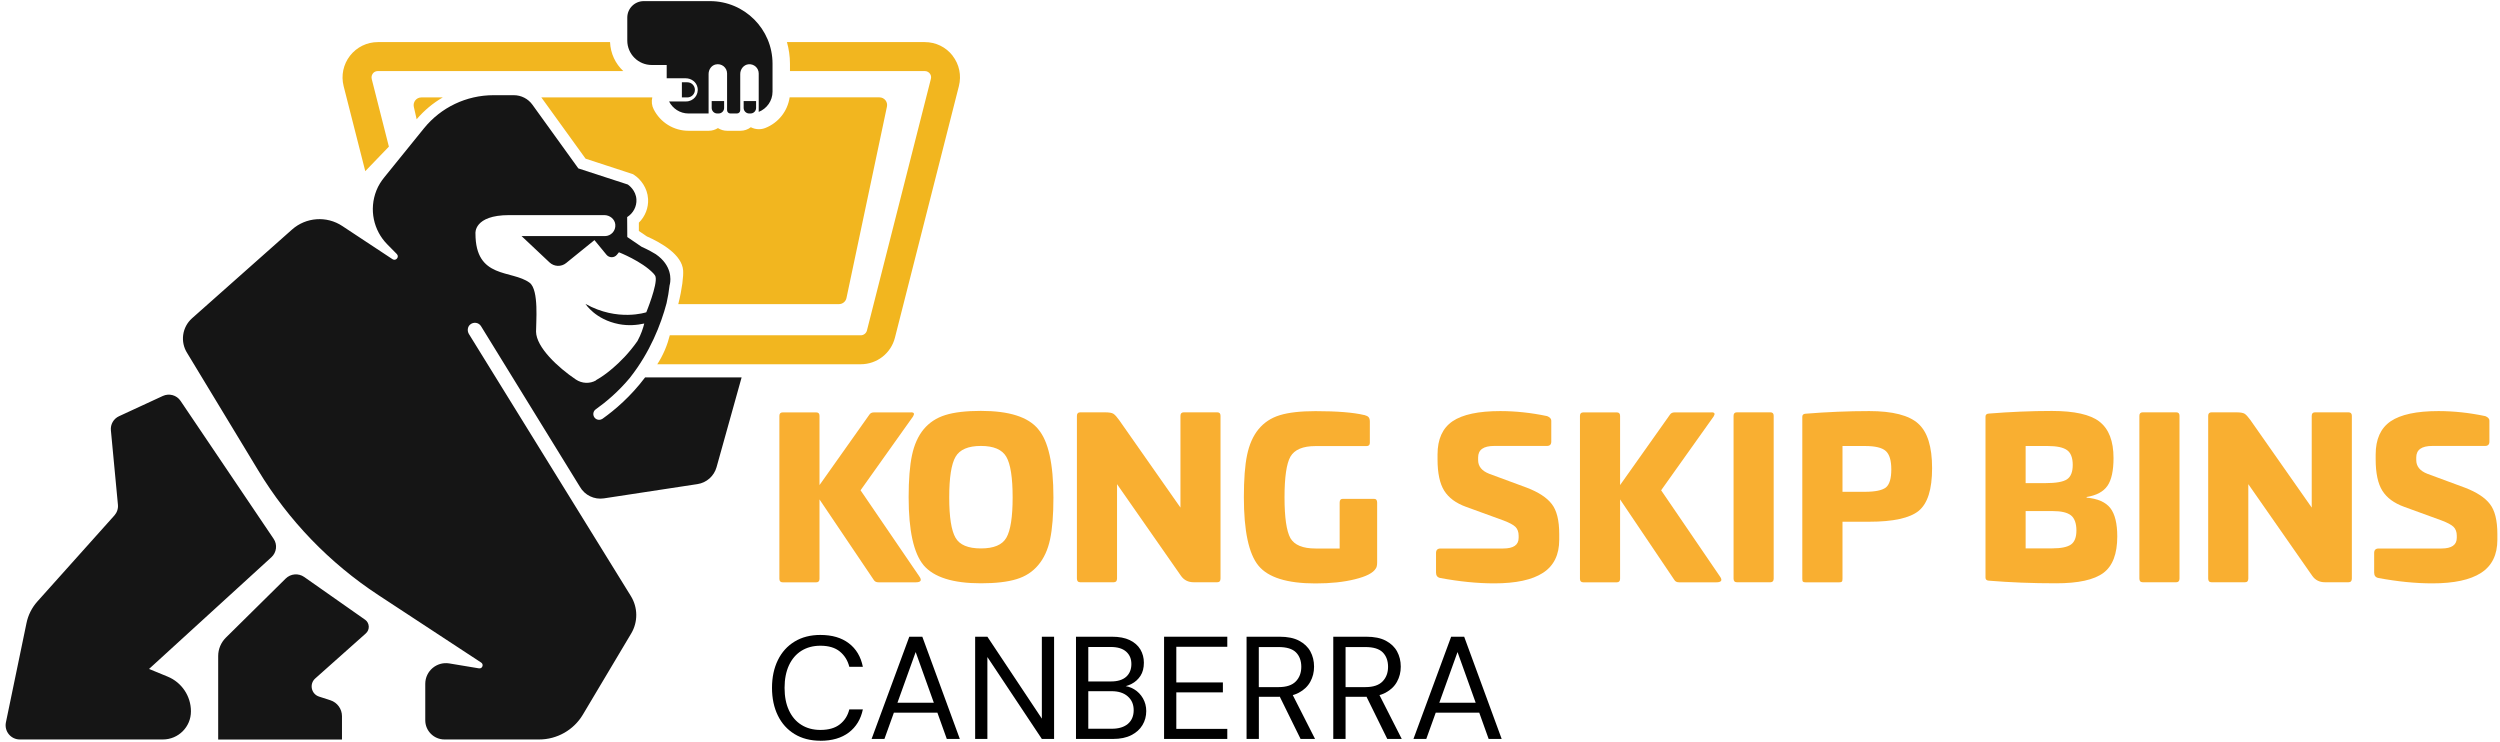 <?xml version="1.0" encoding="UTF-8"?> <svg xmlns="http://www.w3.org/2000/svg" width="337" height="100" viewBox="0 0 337 100" fill="none"><g clip-path="url(#clip0_297_38)"><path d="M87.254 31.905L86.953 31.702L86.119 31.134V30.7V30.017C86.97 29.174 87.431 28.013 87.361 26.816C87.272 25.308 86.35 24.164 85.516 23.605L85.33 23.481L85.117 23.41L81.783 22.32L78.936 21.389L73.039 13.222C73.039 13.222 72.986 13.159 72.968 13.133H87.928C87.804 13.665 87.857 14.232 88.114 14.729C89.019 16.52 90.828 17.629 92.814 17.629H95.528C95.989 17.629 96.414 17.496 96.778 17.265C97.141 17.496 97.567 17.629 98.028 17.629H99.802C100.334 17.629 100.821 17.451 101.212 17.15C101.549 17.327 101.921 17.416 102.293 17.416C102.586 17.416 102.879 17.363 103.154 17.256C104.936 16.556 106.169 14.977 106.443 13.124H118.548C119.204 13.124 119.7 13.727 119.559 14.374L114.105 40.17C114.007 40.649 113.582 40.995 113.094 40.995H91.431C91.963 38.884 92.14 37.226 92.087 36.464C91.945 34.3 89.054 32.695 87.245 31.888L87.254 31.905ZM55.783 14.401L56.164 16.077C57.175 14.889 58.364 13.896 59.685 13.133H56.794C56.129 13.133 55.641 13.754 55.783 14.401ZM50.259 9.905C50.356 9.781 50.569 9.577 50.941 9.577H84.017C82.962 8.593 82.297 7.209 82.235 5.675H50.941C49.461 5.675 48.095 6.349 47.182 7.511C46.277 8.681 45.958 10.171 46.321 11.608L49.239 23.073L52.422 19.766L50.108 10.65C50.019 10.295 50.17 10.038 50.259 9.914V9.905ZM128.417 7.511C127.513 6.34 126.138 5.675 124.657 5.675H106.08C106.337 6.606 106.488 7.573 106.488 8.584V9.577H124.649C125.012 9.577 125.234 9.781 125.331 9.905C125.429 10.029 125.58 10.286 125.482 10.641L116.863 44.551C116.765 44.932 116.419 45.198 116.029 45.198H90.287C90.145 45.774 89.932 46.457 89.622 47.184C89.294 47.947 88.939 48.585 88.602 49.1H116.029C118.211 49.1 120.108 47.628 120.64 45.508L129.26 11.599C129.623 10.162 129.313 8.673 128.4 7.502L128.417 7.511Z" fill="#F2B61F"></path><path d="M25.739 95.894C25.739 97.987 24.046 99.68 21.953 99.68H2.666C1.46 99.68 0.556 98.572 0.795 97.384L3.571 83.994C3.792 82.912 4.298 81.91 5.034 81.085L15.418 69.486C15.772 69.087 15.95 68.564 15.896 68.032L14.948 58.012C14.868 57.205 15.311 56.442 16.047 56.105L21.953 53.374C22.804 52.984 23.815 53.259 24.338 54.039L36.886 72.634C37.418 73.415 37.285 74.47 36.593 75.108L20.091 90.174L22.591 91.203C24.498 91.983 25.739 93.837 25.739 95.885V95.894ZM49.194 83.524L41.009 77.778C40.238 77.237 39.183 77.325 38.509 77.99L30.439 85.962C29.783 86.618 29.411 87.505 29.411 88.427V99.689H46.099V96.541C46.099 95.566 45.47 94.697 44.539 94.395L43.005 93.899C41.949 93.553 41.666 92.196 42.49 91.46L49.292 85.404C49.886 84.898 49.841 83.976 49.203 83.524H49.194ZM95.722 0.151H86.784C85.551 0.151 84.558 1.144 84.558 2.377V5.463C84.558 7.289 86.039 8.761 87.857 8.761H89.87V10.553H92.441C93.195 10.553 93.887 11.067 94.028 11.803C94.224 12.796 93.461 13.674 92.494 13.674H90.189C90.677 14.632 91.661 15.297 92.805 15.297H95.518V9.976C95.518 9.382 95.891 8.823 96.467 8.69C97.283 8.504 98.01 9.116 98.01 9.905V14.853C98.01 15.102 98.205 15.297 98.453 15.297H99.34C99.588 15.297 99.784 15.102 99.784 14.853V9.976C99.784 9.32 100.253 8.726 100.901 8.664C101.646 8.593 102.275 9.169 102.275 9.905V15.084C103.366 14.649 104.137 13.594 104.137 12.353V8.584C104.137 3.928 100.36 0.151 95.704 0.151L95.722 0.151ZM96.866 15.297C97.274 15.297 97.611 14.96 97.611 14.552V13.621H95.935V14.552C95.935 14.96 96.272 15.297 96.68 15.297H96.866ZM93.674 12.113C93.674 11.555 93.222 11.093 92.654 11.093H91.918V13.133H92.654C93.213 13.133 93.674 12.681 93.674 12.113ZM100.245 14.552C100.245 14.96 100.582 15.297 100.989 15.297H101.176C101.584 15.297 101.921 14.96 101.921 14.552V13.621H100.245V14.552ZM93.629 50.873H99.97L96.591 62.977C96.254 64.175 95.252 65.07 94.02 65.257L81.401 67.181C80.106 67.376 78.821 66.755 78.173 65.62L64.845 43.974C64.535 43.46 63.825 43.354 63.364 43.761C63.001 44.081 62.965 44.639 63.223 45.047L85.046 80.358C85.994 81.901 86.012 83.834 85.09 85.386L78.572 96.328C77.34 98.403 75.096 99.68 72.684 99.68H59.915C58.487 99.68 57.326 98.519 57.326 97.091V92.178C57.326 90.458 58.869 89.154 60.562 89.429L64.562 90.094C65.014 90.174 65.253 89.571 64.863 89.314L51.003 80.216C44.423 75.897 38.89 70.16 34.82 63.43L25.243 47.61C24.267 46.094 24.542 44.099 25.89 42.901L39.36 30.948C41.249 29.272 44.033 29.068 46.144 30.469L52.91 34.938C53.371 35.24 53.876 34.628 53.486 34.238L52.191 32.925C50.365 31.063 49.717 28.252 50.746 25.663C51.003 25.015 51.384 24.413 51.828 23.872L57.148 17.301C59.436 14.472 62.886 12.832 66.521 12.832H69.261C70.254 12.832 71.195 13.31 71.771 14.117L77.96 22.701C80.186 23.428 82.403 24.146 84.629 24.874C84.744 24.953 85.719 25.636 85.79 26.887C85.844 27.835 85.365 28.74 84.54 29.263C84.54 30.159 84.558 31.054 84.558 31.95L84.921 32.198L86.065 32.979L86.482 33.262C86.482 33.262 87.422 33.67 88.397 34.264C90.606 35.79 90.428 37.705 90.304 38.281C90.286 38.335 90.269 38.397 90.26 38.459C90.171 39.275 90.029 40.073 89.852 40.871C89.098 43.735 87.608 47.504 84.957 50.864H84.966C83.37 52.789 81.685 54.199 80.31 55.174C79.956 55.422 79.876 55.91 80.124 56.265C80.275 56.478 80.514 56.593 80.763 56.593C80.922 56.593 81.073 56.548 81.215 56.451C82.9 55.254 85.028 53.436 86.961 50.873C89.178 50.873 91.404 50.873 93.621 50.873H93.629ZM80.346 51.246C80.532 51.139 80.736 51.015 80.949 50.882C80.949 50.882 83.671 49.215 85.932 45.969C86.429 45.056 86.695 44.223 86.846 43.611C85.879 43.824 84.7 43.939 83.423 43.691C80.231 43.07 78.927 40.968 78.927 40.968C83.272 43.398 87.121 42.094 87.121 42.094C87.121 42.094 88.637 38.397 88.371 37.315C88.335 37.164 88.229 37.013 88.078 36.854C86.535 35.222 83.432 34.007 83.432 34.007L83.157 34.344C82.793 34.788 82.119 34.779 81.756 34.344L80.133 32.367L76.311 35.462C75.655 35.993 74.706 35.958 74.085 35.382L70.308 31.826H81.534C82.359 31.826 83.024 31.116 82.944 30.265C82.873 29.529 82.199 28.997 81.454 28.997H68.641C63.826 28.997 64.092 31.471 64.092 31.471C64.092 37.669 68.978 36.331 71.39 38.113C72.684 39.071 72.241 43.584 72.259 44.71C72.294 46.821 75.212 49.534 77.624 51.157C78.439 51.707 79.503 51.76 80.355 51.272L80.346 51.246Z" fill="#151515"></path><path d="M122.812 55.582C123.22 55.582 123.309 55.768 123.078 56.141L116.002 66.09L123.93 77.707C124.302 78.23 124.134 78.496 123.433 78.496H118.432C118.121 78.496 117.909 78.389 117.785 78.177L110.469 67.323V78.026C110.469 78.336 110.318 78.496 110.034 78.496H105.503C105.21 78.496 105.06 78.336 105.06 78.026V56.061C105.06 55.751 105.21 55.591 105.503 55.591H110.034C110.327 55.591 110.469 55.751 110.469 56.061V65.39L117.199 55.883C117.332 55.688 117.536 55.591 117.811 55.591H122.812V55.582Z" fill="#F9AF31"></path><path d="M139.954 57.861C141.319 59.457 142.002 62.525 142.002 67.048C142.002 69.407 141.851 71.295 141.55 72.705C141.248 74.115 140.716 75.277 139.954 76.172C139.209 77.068 138.233 77.707 137.027 78.07C135.821 78.443 134.216 78.629 132.23 78.629C128.47 78.629 125.89 77.822 124.506 76.199C123.159 74.576 122.485 71.526 122.485 67.039C122.485 64.68 122.635 62.791 122.937 61.364C123.238 59.936 123.762 58.783 124.498 57.879C125.26 56.965 126.236 56.318 127.442 55.946C128.639 55.573 130.235 55.387 132.221 55.387C136.025 55.387 138.597 56.203 139.945 57.843L139.954 57.861ZM128.807 61.577C128.24 62.552 127.956 64.379 127.956 67.048C127.956 69.717 128.24 71.517 128.807 72.493C129.357 73.45 130.492 73.929 132.23 73.929C133.968 73.929 135.103 73.45 135.653 72.493C136.22 71.517 136.504 69.699 136.504 67.048C136.504 64.396 136.22 62.552 135.653 61.577C135.085 60.601 133.95 60.113 132.23 60.113C130.51 60.113 129.375 60.601 128.807 61.577Z" fill="#F9AF31"></path><path d="M164.091 55.582C164.384 55.582 164.526 55.742 164.526 56.052V77.99C164.526 78.318 164.384 78.487 164.091 78.487H160.899C160.181 78.487 159.613 78.203 159.205 77.636L150.577 65.265V77.99C150.577 78.318 150.426 78.487 150.143 78.487H145.611C145.319 78.487 145.168 78.318 145.168 77.99V56.052C145.168 55.742 145.319 55.582 145.611 55.582H148.946C149.495 55.582 149.868 55.644 150.072 55.768C150.276 55.892 150.533 56.176 150.843 56.602L159.125 68.422V56.052C159.125 55.742 159.276 55.582 159.569 55.582H164.1H164.091Z" fill="#F9AF31"></path><path d="M183.892 55.937C184.185 56.017 184.389 56.114 184.495 56.247C184.602 56.371 184.655 56.575 184.655 56.85V59.688C184.655 59.98 184.504 60.131 184.212 60.131H177.339C175.619 60.131 174.493 60.61 173.943 61.568C173.42 62.508 173.154 64.325 173.154 67.039C173.154 69.752 173.42 71.579 173.943 72.537C174.493 73.477 175.619 73.938 177.339 73.938H180.585V67.739C180.585 67.411 180.727 67.243 181.019 67.243H185.205C185.497 67.243 185.639 67.411 185.639 67.739V75.809C185.639 76.199 185.577 76.474 185.462 76.625C185.107 77.228 184.167 77.715 182.624 78.088C181.143 78.46 179.379 78.647 177.33 78.647C173.508 78.647 170.946 77.848 169.633 76.243C168.33 74.647 167.674 71.57 167.674 67.03C167.674 64.627 167.815 62.729 168.108 61.328C168.401 59.927 168.906 58.774 169.633 57.879C170.378 56.965 171.336 56.327 172.533 55.963C173.73 55.6 175.326 55.422 177.33 55.422C180.257 55.422 182.438 55.6 183.883 55.946L183.892 55.937Z" fill="#F9AF31"></path><path d="M208.526 56.079C208.917 56.238 209.112 56.442 209.112 56.691V59.528C209.112 59.918 208.917 60.113 208.526 60.113H201.415C199.969 60.113 199.251 60.628 199.251 61.665V62.02C199.251 62.862 199.748 63.474 200.741 63.864L205.804 65.735C207.382 66.338 208.509 67.074 209.165 67.926C209.848 68.786 210.185 70.143 210.185 71.996V72.758C210.185 74.789 209.457 76.27 207.994 77.219C206.531 78.168 204.341 78.638 201.415 78.638C199.171 78.638 196.741 78.398 194.134 77.911C193.762 77.831 193.576 77.591 193.576 77.183V74.55C193.576 74.142 193.78 73.938 194.188 73.938H202.638C204.022 73.938 204.713 73.459 204.713 72.501V72.209C204.713 71.703 204.563 71.304 204.279 71.02C203.986 70.737 203.445 70.453 202.674 70.16L197.61 68.316C196.263 67.828 195.287 67.11 194.684 66.152C194.081 65.195 193.78 63.785 193.78 61.913V61.266C193.78 59.2 194.454 57.71 195.801 56.788C197.149 55.875 199.295 55.414 202.239 55.414C204.288 55.414 206.38 55.635 208.526 56.087V56.079Z" fill="#F9AF31"></path><path d="M230.731 55.582C231.139 55.582 231.227 55.768 230.997 56.141L223.921 66.09L231.848 77.707C232.221 78.23 232.052 78.496 231.352 78.496H226.35C226.04 78.496 225.827 78.389 225.703 78.177L218.387 67.323V78.026C218.387 78.336 218.236 78.496 217.953 78.496H213.421C213.129 78.496 212.978 78.336 212.978 78.026V56.061C212.978 55.751 213.129 55.591 213.421 55.591H217.953C218.245 55.591 218.387 55.751 218.387 56.061V65.39L225.118 55.883C225.251 55.688 225.455 55.591 225.73 55.591H230.731V55.582Z" fill="#F9AF31"></path><path d="M238.659 55.582C238.951 55.582 239.093 55.742 239.093 56.052V77.99C239.093 78.318 238.942 78.487 238.659 78.487H234.127C233.835 78.487 233.684 78.318 233.684 77.99V56.052C233.684 55.742 233.835 55.582 234.127 55.582H238.659Z" fill="#F9AF31"></path><path d="M258.575 57.107C259.825 58.216 260.446 60.22 260.446 63.102C260.446 65.984 259.843 67.873 258.637 68.866C257.431 69.841 255.205 70.329 251.969 70.329H248.368V78.026C248.368 78.221 248.342 78.345 248.28 78.407C248.218 78.469 248.102 78.496 247.925 78.496H243.394C243.216 78.496 243.101 78.469 243.039 78.407C242.977 78.345 242.95 78.221 242.95 78.026V56.176C242.95 55.919 243.101 55.786 243.394 55.768C246.258 55.538 249.113 55.414 251.969 55.414C255.125 55.414 257.333 55.981 258.584 57.107H258.575ZM248.368 60.122V66.294H251.383C252.767 66.294 253.715 66.099 254.221 65.709C254.709 65.301 254.948 64.494 254.948 63.279C254.948 62.064 254.7 61.24 254.203 60.796C253.707 60.344 252.767 60.122 251.383 60.122H248.368Z" fill="#F9AF31"></path><path d="M283.005 56.841C284.273 57.817 284.903 59.457 284.903 61.754C284.903 63.447 284.628 64.698 284.087 65.487C283.537 66.276 282.606 66.782 281.276 66.995V67.083C282.775 67.216 283.839 67.686 284.468 68.484C285.089 69.282 285.408 70.559 285.408 72.315C285.408 74.656 284.787 76.297 283.537 77.228C282.269 78.168 280.141 78.629 277.161 78.629C273.987 78.629 270.963 78.513 268.09 78.274C267.797 78.256 267.646 78.114 267.646 77.866V56.158C267.646 55.901 267.797 55.768 268.09 55.751C270.954 55.52 273.792 55.396 276.603 55.396C279.627 55.396 281.764 55.875 283.005 56.832V56.841ZM273.056 60.122V65.124H275.751C277.152 65.124 278.119 64.955 278.633 64.609C279.148 64.263 279.405 63.616 279.405 62.667C279.405 61.718 279.148 61.044 278.642 60.681C278.137 60.308 277.259 60.122 276.009 60.122H273.056ZM273.056 68.892V73.92H276.656C277.844 73.92 278.687 73.743 279.174 73.397C279.662 73.051 279.901 72.413 279.901 71.499C279.901 70.586 279.662 69.868 279.174 69.477C278.687 69.087 277.862 68.892 276.691 68.892H273.065H273.056Z" fill="#F9AF31"></path><path d="M293.362 55.582C293.655 55.582 293.797 55.742 293.797 56.052V77.99C293.797 78.318 293.646 78.487 293.362 78.487H288.831C288.538 78.487 288.388 78.318 288.388 77.99V56.052C288.388 55.742 288.538 55.582 288.831 55.582H293.362Z" fill="#F9AF31"></path><path d="M316.586 55.582C316.879 55.582 317.03 55.742 317.03 56.052V77.99C317.03 78.318 316.879 78.487 316.586 78.487H313.394C312.676 78.487 312.108 78.203 311.7 77.636L303.072 65.265V77.99C303.072 78.318 302.922 78.487 302.638 78.487H298.106C297.814 78.487 297.663 78.318 297.663 77.99V56.052C297.663 55.742 297.814 55.582 298.106 55.582H301.441C301.99 55.582 302.363 55.644 302.567 55.768C302.771 55.892 303.028 56.176 303.338 56.602L311.621 68.422V56.052C311.621 55.742 311.771 55.582 312.064 55.582H316.595H316.586Z" fill="#F9AF31"></path><path d="M334.987 56.079C335.377 56.238 335.572 56.442 335.572 56.691V59.528C335.572 59.918 335.377 60.113 334.987 60.113H327.875C326.429 60.113 325.711 60.628 325.711 61.665V62.02C325.711 62.862 326.208 63.474 327.201 63.864L332.264 65.735C333.843 66.338 334.969 67.074 335.625 67.926C336.308 68.786 336.645 70.143 336.645 71.996V72.758C336.645 74.789 335.918 76.27 334.455 77.219C332.991 78.168 330.801 78.638 327.875 78.638C325.631 78.638 323.202 78.398 320.595 77.911C320.222 77.831 320.036 77.591 320.036 77.183V74.55C320.036 74.142 320.24 73.938 320.648 73.938H329.099C330.482 73.938 331.174 73.459 331.174 72.501V72.209C331.174 71.703 331.023 71.304 330.739 71.02C330.446 70.737 329.905 70.453 329.134 70.16L324.071 68.316C322.723 67.828 321.747 67.11 321.144 66.152C320.541 65.195 320.24 63.785 320.24 61.913V61.266C320.24 59.2 320.914 57.71 322.262 56.788C323.61 55.875 325.755 55.414 328.7 55.414C330.748 55.414 332.841 55.635 334.987 56.087V56.079Z" fill="#F9AF31"></path><path d="M110.584 99.849C109.245 99.849 108.083 99.547 107.108 98.953C106.133 98.359 105.379 97.526 104.856 96.453C104.332 95.38 104.066 94.138 104.066 92.719C104.066 91.301 104.332 90.059 104.856 88.986C105.379 87.913 106.133 87.08 107.108 86.486C108.083 85.891 109.245 85.59 110.584 85.59C112.162 85.59 113.439 85.962 114.424 86.716C115.408 87.461 116.038 88.516 116.313 89.882H114.486C114.273 89.031 113.847 88.348 113.209 87.825C112.57 87.301 111.693 87.044 110.593 87.044C109.609 87.044 108.757 87.275 108.03 87.727C107.312 88.179 106.753 88.826 106.354 89.678C105.964 90.52 105.76 91.54 105.76 92.719C105.76 93.899 105.955 94.91 106.354 95.761C106.744 96.603 107.303 97.26 108.03 97.712C108.748 98.164 109.609 98.395 110.593 98.395C111.693 98.395 112.57 98.146 113.209 97.641C113.856 97.135 114.282 96.462 114.486 95.628H116.313C116.038 96.949 115.408 97.987 114.424 98.74C113.439 99.485 112.162 99.858 110.584 99.858V99.849Z" fill="black"></path><path d="M117.492 99.609L122.573 85.829H124.329L129.384 99.609H127.628L123.433 87.895L119.221 99.609H117.492ZM119.815 96.071L120.285 94.732H126.528L126.998 96.071H119.815Z" fill="black"></path><path d="M131.45 99.609V85.829H133.099L140.441 96.87V85.829H142.091V99.609H140.441L133.099 88.569V99.609H131.45Z" fill="black"></path><path d="M145.043 99.609V85.829H149.885C150.852 85.829 151.659 85.98 152.297 86.29C152.936 86.601 153.406 87.018 153.725 87.55C154.035 88.082 154.195 88.676 154.195 89.332C154.195 90.041 154.044 90.627 153.734 91.106C153.423 91.576 153.024 91.939 152.537 92.187C152.049 92.436 151.526 92.586 150.976 92.64L151.251 92.445C151.845 92.462 152.386 92.613 152.882 92.915C153.379 93.216 153.778 93.624 154.071 94.138C154.363 94.653 154.514 95.22 154.514 95.85C154.514 96.541 154.346 97.18 154 97.747C153.663 98.315 153.157 98.767 152.492 99.104C151.827 99.441 151.011 99.609 150.045 99.609H145.043ZM146.702 91.859H149.77C150.665 91.859 151.339 91.647 151.809 91.23C152.271 90.813 152.51 90.237 152.51 89.518C152.51 88.8 152.279 88.268 151.809 87.842C151.339 87.425 150.648 87.213 149.717 87.213H146.702V91.859ZM146.702 98.235H149.867C150.798 98.235 151.526 98.013 152.04 97.579C152.554 97.135 152.82 96.524 152.82 95.734C152.82 94.945 152.554 94.342 152.022 93.872C151.49 93.402 150.763 93.172 149.832 93.172H146.702V98.226V98.235Z" fill="black"></path><path d="M156.917 99.609V85.829H165.439V87.186H158.567V91.992H164.845V93.331H158.567V98.253H165.439V99.609H156.917Z" fill="black"></path><path d="M168.037 99.609V85.829H172.489C173.562 85.829 174.439 86.007 175.122 86.37C175.805 86.734 176.311 87.213 176.639 87.816C176.967 88.419 177.135 89.102 177.135 89.864C177.135 90.627 176.967 91.274 176.63 91.895C176.293 92.516 175.778 93.003 175.087 93.376C174.395 93.748 173.5 93.925 172.409 93.925H169.695V99.609H168.046H168.037ZM169.686 92.622H172.364C173.411 92.622 174.182 92.365 174.679 91.85C175.175 91.336 175.415 90.68 175.415 89.882C175.415 89.084 175.175 88.419 174.697 87.94C174.218 87.461 173.437 87.222 172.347 87.222H169.686V92.613V92.622ZM175.317 99.609L172.285 93.447H174.138L177.268 99.609H175.317Z" fill="black"></path><path d="M179.725 99.609V85.829H184.176C185.249 85.829 186.127 86.007 186.81 86.37C187.493 86.734 187.998 87.213 188.326 87.816C188.654 88.419 188.823 89.102 188.823 89.864C188.823 90.627 188.654 91.274 188.317 91.895C187.98 92.516 187.466 93.003 186.774 93.376C186.083 93.748 185.187 93.925 184.096 93.925H181.383V99.609H179.733H179.725ZM181.383 92.622H184.061C185.107 92.622 185.879 92.365 186.375 91.85C186.872 91.336 187.111 90.68 187.111 89.882C187.111 89.084 186.872 88.419 186.393 87.94C185.914 87.461 185.134 87.222 184.043 87.222H181.383V92.613V92.622ZM187.005 99.609L183.972 93.447H185.825L188.956 99.609H187.005Z" fill="black"></path><path d="M190.534 99.609L195.615 85.829H197.371L202.426 99.609H200.67L196.475 87.895L192.263 99.609H190.534ZM192.857 96.071L193.327 94.732H199.57L200.04 96.071H192.857Z" fill="black"></path></g><defs><clipPath id="clip0_297_38"><rect width="335.894" height="99.698" fill="white" transform="translate(0.76 0.151)"></rect></clipPath></defs></svg> 